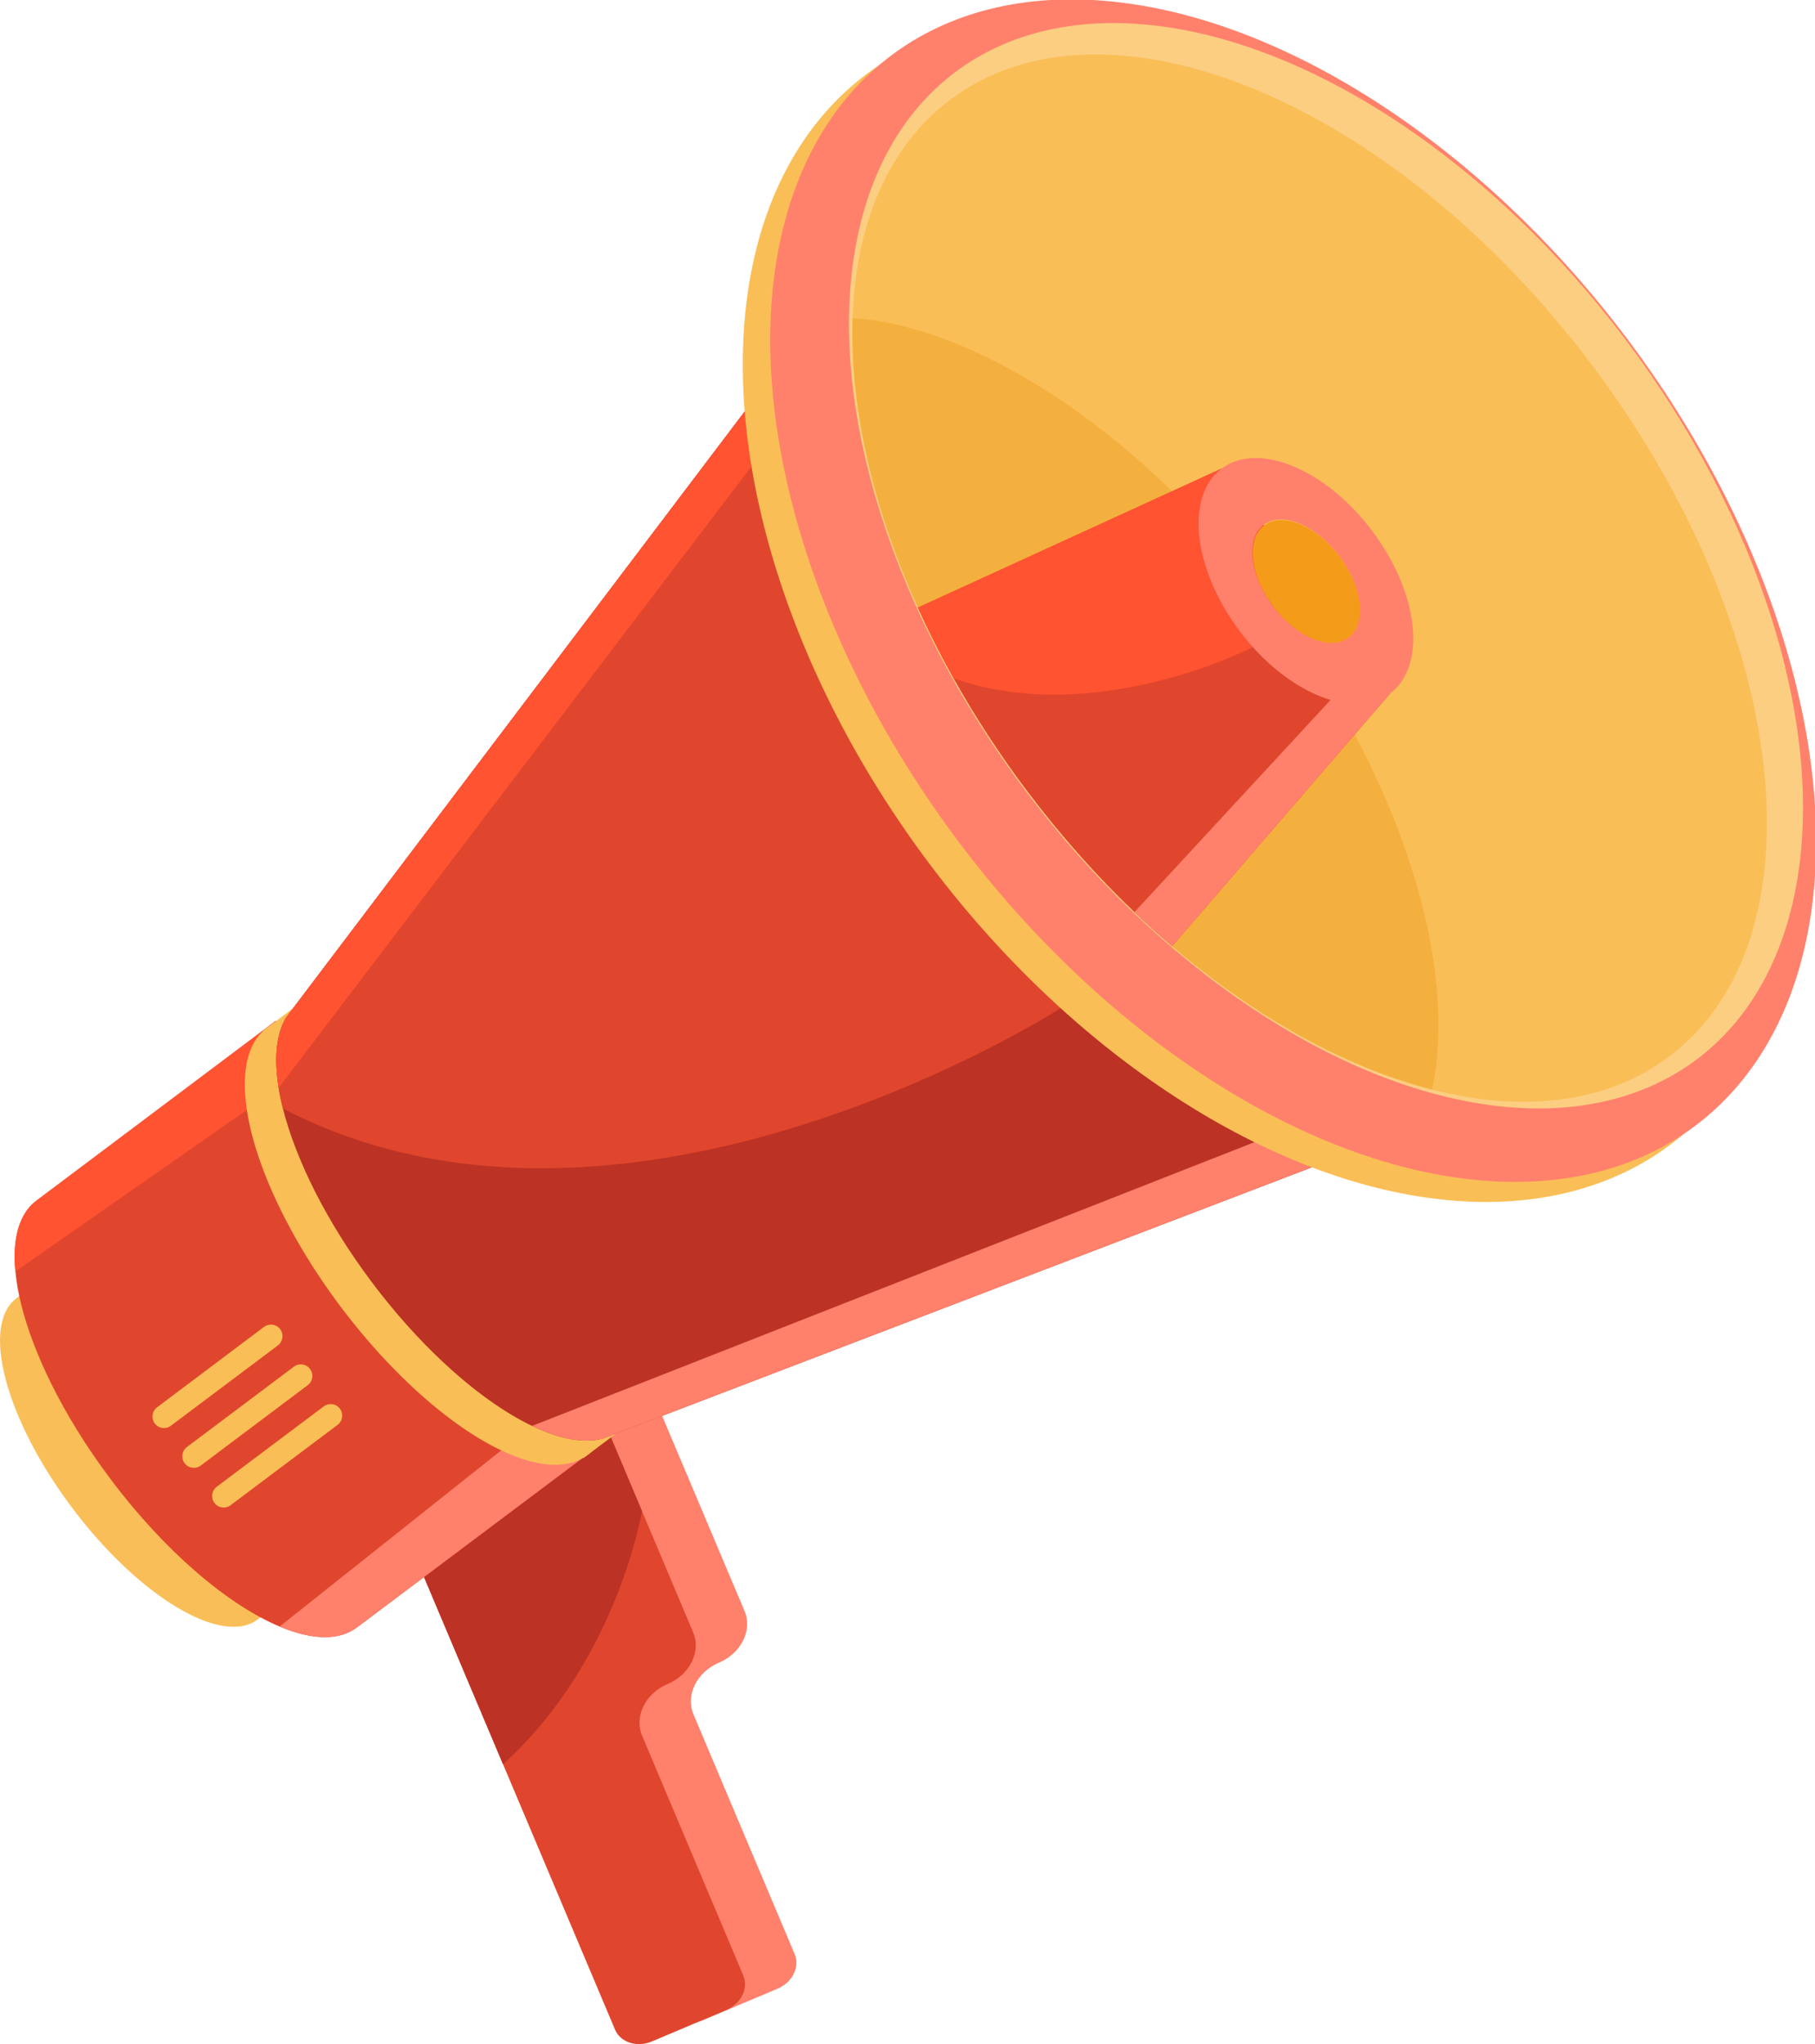 <?xml version="1.0" encoding="utf-8"?>
<!-- Generator: Adobe Illustrator 16.0.0, SVG Export Plug-In . SVG Version: 6.00 Build 0)  -->
<!DOCTYPE svg PUBLIC "-//W3C//DTD SVG 1.1//EN" "http://www.w3.org/Graphics/SVG/1.1/DTD/svg11.dtd">
<svg version="1.1" id="圖層_1" xmlns="http://www.w3.org/2000/svg" xmlns:xlink="http://www.w3.org/1999/xlink" x="0px" y="0px"
	 width="33.3px" height="37.499px" viewBox="0 0 33.3 37.499" enable-background="new 0 0 33.3 37.499" xml:space="preserve">
<g>
	<path fill="#FF816C" d="M10.383,25.905L8.03,26.898l4.196,9.942c0.1,0.235,0.401,0.333,0.674,0.218l1.366-0.577
		c0.272-0.115,0.413-0.398,0.314-0.634l-1.858-4.401c-0.147-0.351,0.063-0.774,0.47-0.946l0,0c0.406-0.172,0.616-0.595,0.469-0.945
		l-1.804-4.271L10.383,25.905z"/>
	<path fill="#E0462D" d="M13.324,36.873l-1.366,0.577c-0.272,0.115-0.574,0.018-0.674-0.218l-2.055-4.869L7.087,27.29l2.354-0.994
		l1.475-0.622l0.862,2.044l0,0l0.94,2.228c0.021,0.051,0.035,0.102,0.042,0.154c0.042,0.313-0.162,0.645-0.511,0.792
		c-0.407,0.172-0.617,0.596-0.469,0.946l1.857,4.401C13.737,36.474,13.596,36.758,13.324,36.873z"/>
	<path fill="#BC3224" d="M11.778,27.718L11.778,27.718c-0.005,0.032-0.46,2.761-2.549,4.646L7.087,27.29l2.354-0.994l1.475-0.622
		L11.778,27.718z"/>
	<g>
		<path fill="#FABE58" d="M5,29.229c0.15-0.756-0.337-2.087-1.295-3.361c-0.957-1.275-2.101-2.115-2.867-2.181l-0.131-0.175
			l-0.406,0.305c-0.658,0.494-0.201,2.214,1.021,3.841s2.746,2.545,3.404,2.051l0.406-0.305L5,29.229z"/>
		<path fill="#E0462D" d="M10.938,26.559l-4.389,3.295c-0.335,0.252-0.836,0.229-1.419-0.016c-0.944-0.396-2.102-1.372-3.105-2.709
			c-0.439-0.585-0.805-1.18-1.086-1.748c-0.25-0.507-0.435-0.993-0.546-1.434c-0.056-0.22-0.092-0.428-0.11-0.622
			c-0.021-0.216-0.018-0.414,0.009-0.59c0.049-0.312,0.172-0.557,0.378-0.711l4.389-3.296l0.101,0.134l0.369,0.491l0.021,0.028
			l4.89,6.511l0.399,0.532L10.938,26.559z"/>
		<path fill="#FF5331" d="M5.548,19.382l-0.436,0.572l-4.83,3.371c-0.021-0.216-0.018-0.414,0.009-0.59
			c0.049-0.312,0.172-0.557,0.378-0.711l4.389-3.296l0.101,0.134l0.369,0.491L5.548,19.382z"/>
		<path fill="#FF816C" d="M24.698,21.172l-13.64,5.218c-0.043,0.012-0.088,0.021-0.133,0.027c-0.029,0.003-0.059,0.006-0.088,0.008
			l0.101,0.134l-4.389,3.295c-0.334,0.252-0.836,0.229-1.419-0.016l4.632-3.681l0,0l0.676-0.265l12.683-4.981l1.149-0.308
			L24.698,21.172z"/>
		
			<rect x="3.183" y="22.2" transform="matrix(0.601 0.8 -0.8 0.601 21.285 2.562)" fill="#FABE57" width="9.791" height="0.767"/>
		
			<ellipse transform="matrix(0.601 0.8 -0.8 0.601 21.333 2.825)" fill="#FABE57" cx="7.839" cy="22.763" rx="4.896" ry="1.982"/>
		<path fill="#BC3224" d="M24.698,21.172l-13.64,5.218c-0.043,0.012-0.088,0.021-0.133,0.027c-0.029,0.003-0.058,0.006-0.088,0.008
			c-0.309,0.019-0.675-0.076-1.075-0.267l0,0c-0.509-0.244-1.07-0.645-1.632-1.17c-0.444-0.415-0.888-0.908-1.306-1.464
			c-0.417-0.556-0.767-1.119-1.042-1.661c-0.273-0.541-0.474-1.06-0.591-1.527c-0.033-0.131-0.06-0.259-0.079-0.382
			c-0.069-0.431-0.057-0.804,0.046-1.092c0.025-0.073,0.058-0.141,0.095-0.202l8.813-11.644l0.132,0.176l6.521,8.684l3.55,4.728
			L24.698,21.172z"/>
		<path fill="#E0462D" d="M20.72,15.876l-1.271,2.625c0,0-7.947,5.11-14.258,1.835c-0.178-0.71-0.166-1.303,0.062-1.676l3.254-4.299
			l0.209-0.276l5.351-7.068l1.22,1.624l0.801,1.066L20.72,15.876z"/>
		<path fill="#FF816C" d="M24.698,21.172l-13.64,5.218c-0.043,0.012-0.088,0.021-0.133,0.027c-0.029,0.003-0.059,0.006-0.088,0.008
			c-0.309,0.019-0.675-0.076-1.075-0.268l0.676-0.265l12.683-4.981l1.149-0.308L24.698,21.172z"/>
		<path fill="#FF5331" d="M14.199,7.192L13.78,8.566L5.113,19.954c-0.069-0.431-0.057-0.804,0.046-1.092
			c0.025-0.073,0.058-0.141,0.095-0.202l8.813-11.644L14.199,7.192z"/>
		
			<ellipse transform="matrix(0.8 -0.601 0.601 0.8 -2.052 16.212)" fill="#FABE57" cx="23.264" cy="11.18" rx="7.779" ry="12.273"/>
		
			<ellipse transform="matrix(0.8 -0.601 0.601 0.8 -1.76 16.412)" fill="#FF816C" cx="23.712" cy="10.843" rx="7.67" ry="12.272"/>
		
			<ellipse transform="matrix(-0.8 0.601 -0.601 -0.8 50.034 4.045)" fill="#FCCE82" cx="24.342" cy="10.37" rx="6.882" ry="11.319"/>
		<path fill="#FABE57" d="M29.217,6.709c-3.641-4.849-8.915-7.033-11.78-4.882c-1.149,0.863-1.736,2.292-1.794,4.006
			c-0.053,1.599,0.354,3.444,1.198,5.313c0.509,1.128,1.177,2.264,1.998,3.356c0.821,1.094,1.726,2.052,2.666,2.855
			c1.56,1.33,3.219,2.236,4.769,2.631c1.662,0.424,3.197,0.258,4.347-0.604C33.486,17.231,32.858,11.557,29.217,6.709z"/>
		<path fill="#F4B03E" d="M26.274,19.988c-2.485-0.633-5.253-2.581-7.435-5.486c-2.182-2.904-3.281-6.105-3.196-8.669
			c2.331,0.165,5.346,2.136,7.708,5.281C25.712,14.259,26.765,17.705,26.274,19.988z"/>
		<path fill="#E0462D" d="M25.507,12.718l-4.001,4.64c-0.233-0.199-0.465-0.408-0.692-0.626c-0.692-0.661-1.356-1.406-1.975-2.229
			c-0.506-0.674-0.954-1.363-1.343-2.059c-0.241-0.432-0.46-0.865-0.655-1.298l5.571-2.55l1.087,1.447l1.582,2.107L25.507,12.718z"
			/>
		<path fill="#FF5331" d="M23.5,10.043l-0.513,1.827c0,0-2.881,1.493-5.49,0.573c-0.241-0.432-0.46-0.865-0.655-1.298l5.571-2.55
			L23.5,10.043z"/>
		<path fill="#FF816C" d="M25.507,12.718l-4.001,4.64c-0.233-0.199-0.465-0.408-0.692-0.626l4.014-4.342l0.254-0.239L25.507,12.718z
			"/>
		<path fill="#FF816C" d="M25.178,9.742c-0.854-1.138-2.093-1.65-2.766-1.146c-0.673,0.506-0.525,1.838,0.329,2.977
			c0.854,1.138,2.093,1.65,2.766,1.146C26.18,12.212,26.033,10.881,25.178,9.742z M23.351,11.114
			c-0.428-0.569-0.501-1.235-0.165-1.487c0.337-0.253,0.955,0.004,1.383,0.572c0.428,0.569,0.501,1.235,0.165,1.488
			C24.397,11.939,23.778,11.684,23.351,11.114z"/>
		
			<ellipse transform="matrix(-0.799 0.601 -0.601 -0.799 49.517 4.783)" fill="#F49B1A" cx="23.96" cy="10.657" rx="0.762" ry="1.288"/>
	</g>
	<g>
		<path fill="#FABE57" d="M2.84,26.113L2.84,26.113c-0.07-0.094-0.052-0.227,0.042-0.297l1.962-1.475
			c0.094-0.069,0.227-0.051,0.297,0.043l0,0c0.07,0.094,0.051,0.227-0.043,0.297l-1.962,1.473C3.042,26.225,2.91,26.206,2.84,26.113
			z"/>
		<path fill="#FABE57" d="M3.387,26.842L3.387,26.842c-0.07-0.094-0.052-0.227,0.042-0.297l1.963-1.474
			c0.093-0.07,0.226-0.052,0.296,0.042l0,0c0.07,0.094,0.052,0.227-0.042,0.297l-1.962,1.474C3.59,26.954,3.458,26.936,3.387,26.842
			z"/>
		<path fill="#FABE57" d="M3.934,27.57L3.934,27.57c-0.069-0.094-0.051-0.227,0.043-0.297l1.962-1.473
			c0.094-0.07,0.227-0.052,0.297,0.041l0,0c0.07,0.094,0.051,0.227-0.042,0.297l-1.963,1.474C4.137,27.683,4.004,27.664,3.934,27.57
			z"/>
	</g>
</g>
</svg>
